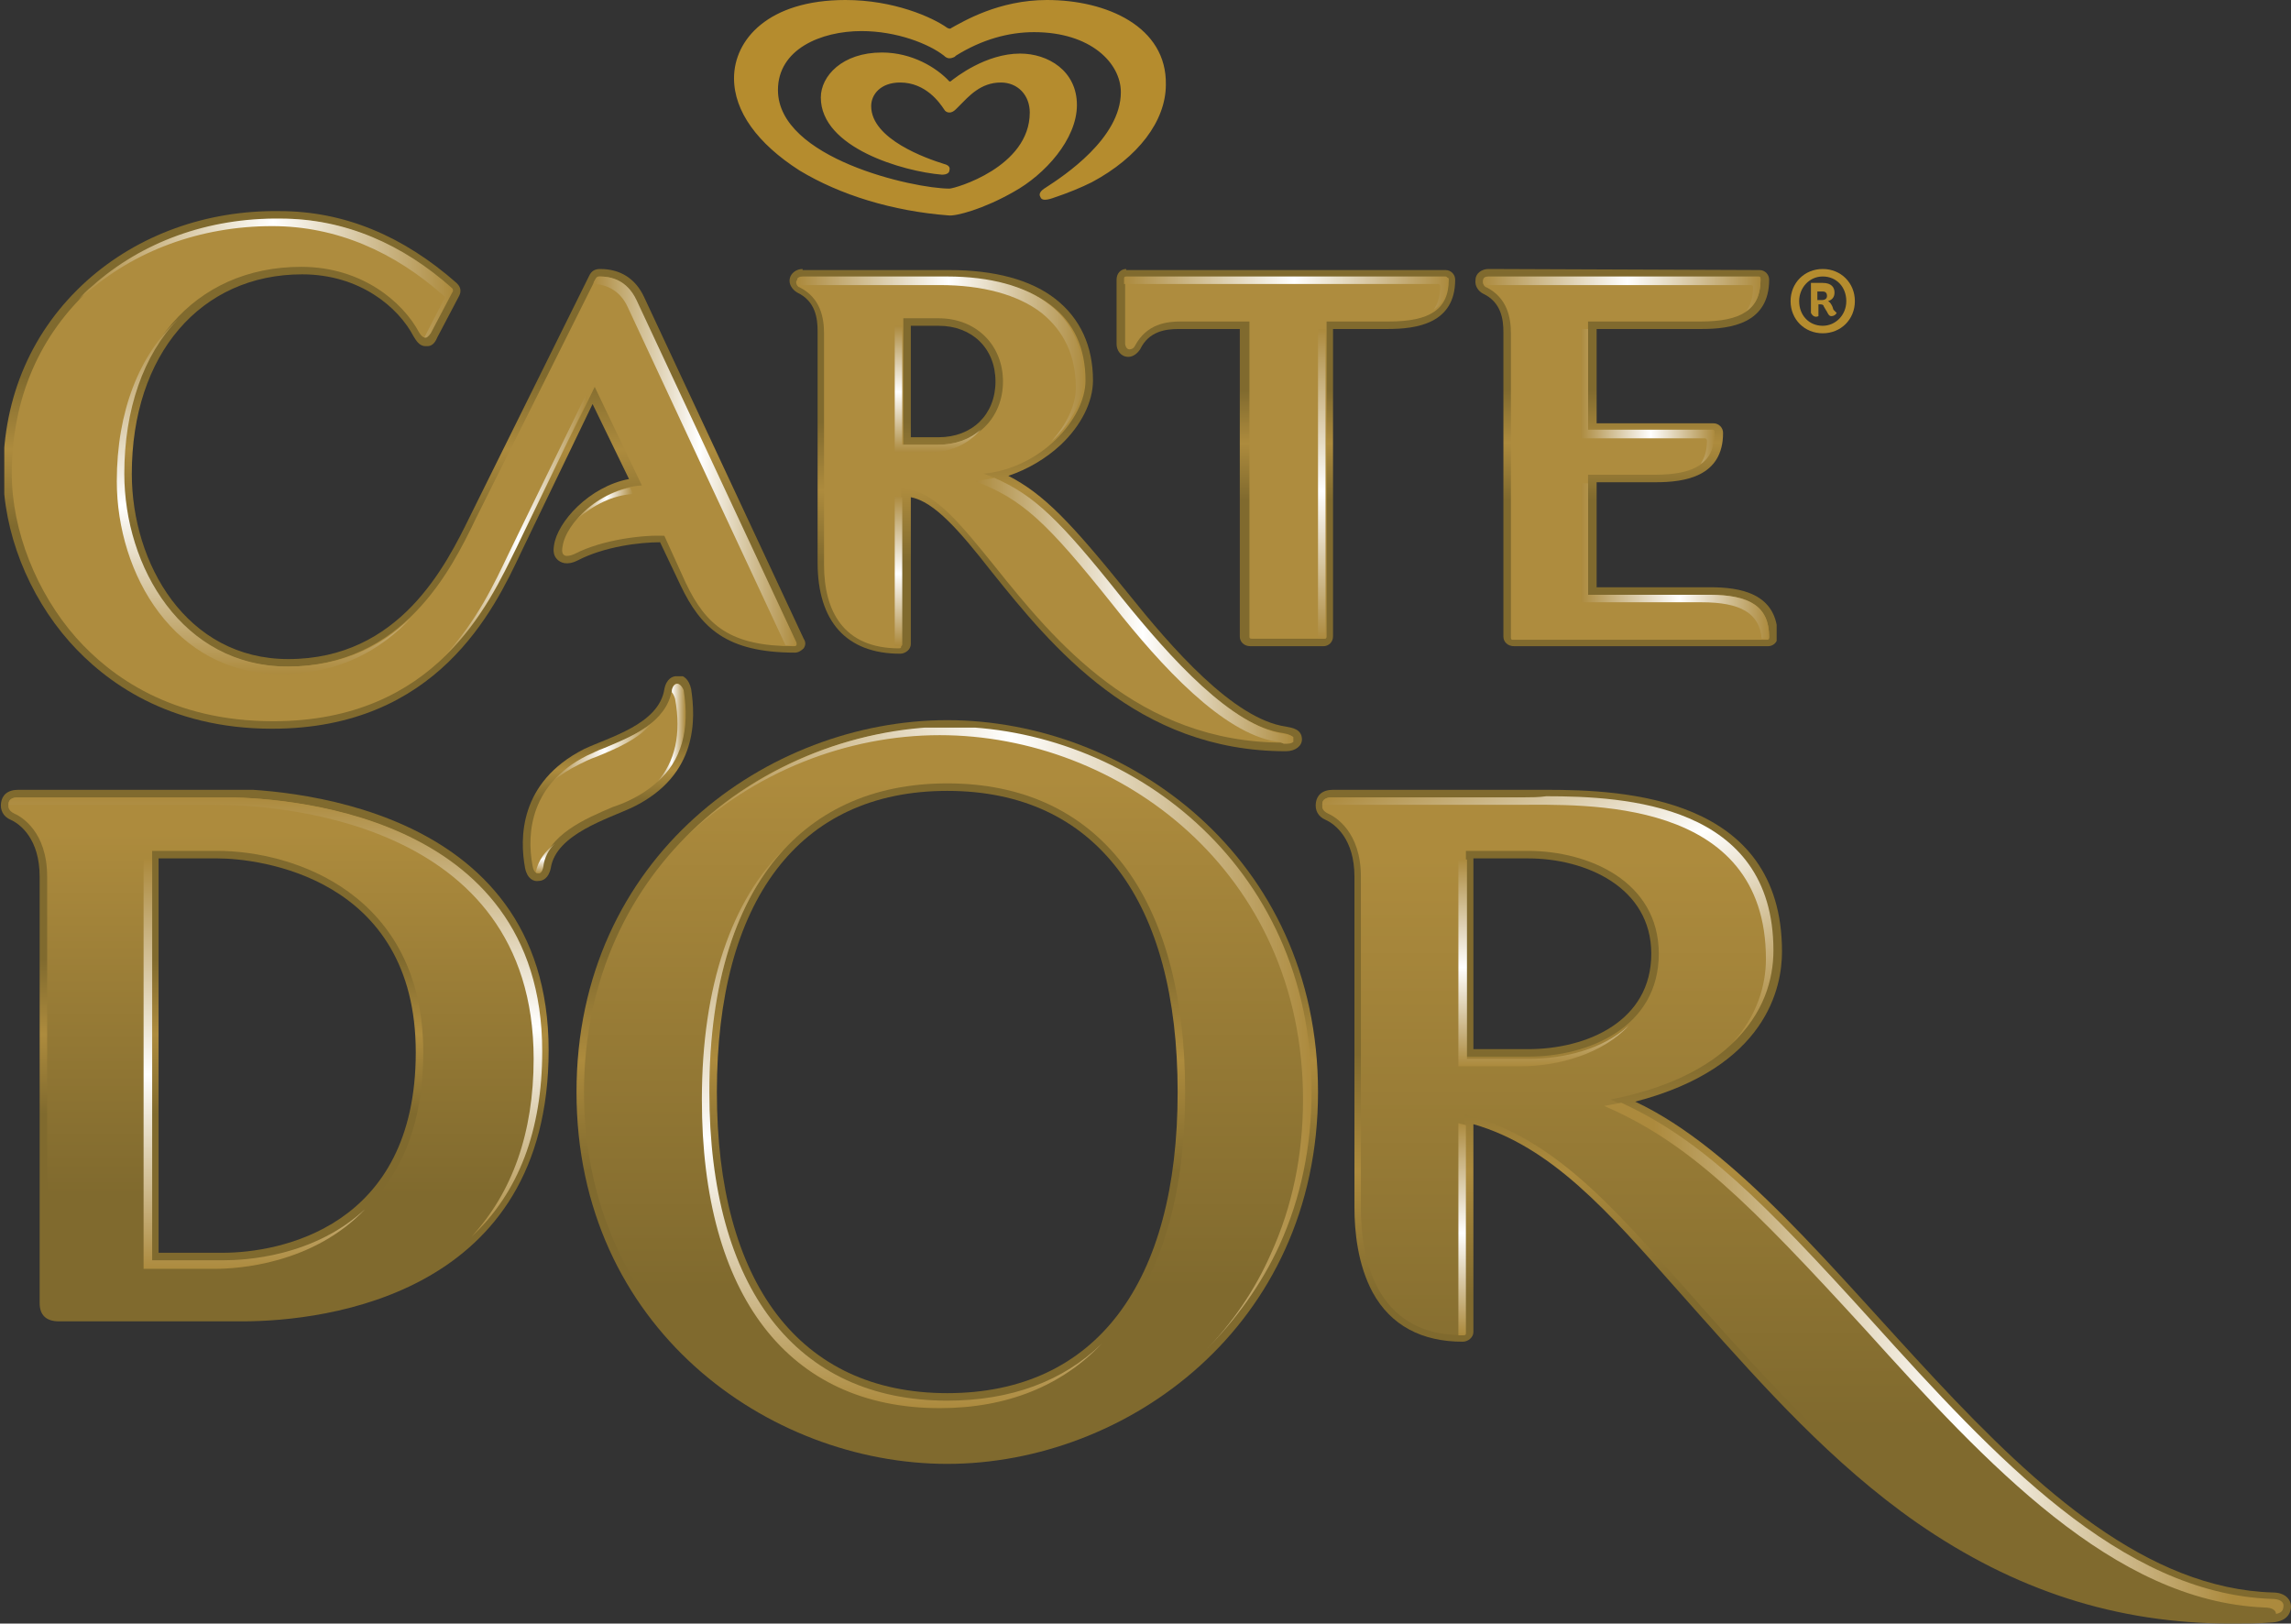 <?xml version="1.0" encoding="utf-8"?>
<!-- Generator: Adobe Illustrator 18.0.0, SVG Export Plug-In . SVG Version: 6.00 Build 0)  -->
<!DOCTYPE svg PUBLIC "-//W3C//DTD SVG 1.1//EN" "http://www.w3.org/Graphics/SVG/1.1/DTD/svg11.dtd">
<svg version="1.1" id="Layer_1" xmlns="http://www.w3.org/2000/svg" xmlns:xlink="http://www.w3.org/1999/xlink" x="0px" y="0px"
	 viewBox="0 0 213.8 151.5" enable-background="new 0 0 213.8 151.5" xml:space="preserve">
<rect x="0" y="0" width="213.8" height="151.5" fill="#333333" stroke="none"/>
<g>
	<g>
		<defs>
			<path id="SVGID_1_" d="M14.9,80.1h5.4c3.8,0,18.5,1.7,18.5,18.1S26,116.9,20.8,116.9h-6V80.1z M1.7,73.7c-1,0-1.5,0.5-1.6,1.2
				C0,75.6,0.3,76.2,1,76.5c0.9,0.4,2.7,1.8,2.7,5.3v0v39.8c0,1.1,0.6,1.7,1.8,1.7h17.1c8,0,28.6-2.6,28.6-25.3
				c0-23.3-25.5-24.4-30.4-24.4H1.7z"/>
		</defs>
		<clipPath id="SVGID_2_">
			<use xlink:href="#SVGID_1_"  overflow="visible"/>
		</clipPath>
		
			<linearGradient id="SVGID_3_" gradientUnits="userSpaceOnUse" x1="-209.904" y1="619.028" x2="-207.082" y2="619.028" gradientTransform="matrix(0 17.616 -17.616 0 10930.424 3771.337)">
			<stop  offset="0" style="stop-color:#806A2E"/>
			<stop  offset="0.318" style="stop-color:#806A2E"/>
			<stop  offset="0.459" style="stop-color:#AD8B3D"/>
			<stop  offset="0.608" style="stop-color:#806A2E"/>
			<stop  offset="1" style="stop-color:#806A2E"/>
		</linearGradient>
		<rect x="0" y="73.7" clip-path="url(#SVGID_2_)" fill="url(#SVGID_3_)" width="51.2" height="49.7"/>
	</g>
	<g>
		<defs>
			<path id="SVGID_4_" d="M137.5,80.1h5.1c5.4,0,11.5,2.7,11.5,8.9c0,6.3-6,8.9-11.5,8.9h-5.1V80.1z M142.7,73.7h-18.3
				c-1,0-1.5,0.5-1.6,1.2c-0.1,0.7,0.2,1.3,0.9,1.6c0.9,0.4,2.7,1.8,2.7,5.3l0,30.9c0,2.2,0.3,5.3,1.7,7.9c1.7,3.1,4.6,4.6,8.4,4.6
				c0.5,0,1-0.4,1-0.9v-19.4c7.3,2.1,12.6,8.2,18.8,15.2c0.8,0.9,1.6,1.8,2.4,2.7c5.8,6.5,12.3,13.8,20.2,19.3
				c9.1,6.3,18.6,9.4,29.3,9.4h0c1.3,0,2.5,0,3.8-0.1h0c1.7-0.1,1.8-1.2,1.8-1.5c0-0.6-0.5-1.3-1.7-1.3c-23.4-0.7-40.7-37-59.5-45.8
				c12.3-3.2,13.7-10.7,13.7-14c0-14.5-14.8-15.1-22-15.1C143.7,73.7,143.2,73.7,142.7,73.7"/>
		</defs>
		<clipPath id="SVGID_5_">
			<use xlink:href="#SVGID_4_"  overflow="visible"/>
		</clipPath>
		
			<linearGradient id="SVGID_6_" gradientUnits="userSpaceOnUse" x1="-205.836" y1="614.788" x2="-203.014" y2="614.788" gradientTransform="matrix(0 27.589 -27.589 0 17129.379 5752.387)">
			<stop  offset="0" style="stop-color:#806A2E"/>
			<stop  offset="0.318" style="stop-color:#806A2E"/>
			<stop  offset="0.459" style="stop-color:#AD8B3D"/>
			<stop  offset="0.608" style="stop-color:#806A2E"/>
			<stop  offset="1" style="stop-color:#806A2E"/>
		</linearGradient>
		<rect x="122.6" y="73.7" clip-path="url(#SVGID_5_)" fill="url(#SVGID_6_)" width="91.2" height="77.9"/>
	</g>
	<g>
		<defs>
			<path id="SVGID_7_" d="M66.9,101.9c0-17.8,7.6-28.1,21.5-28.1c13.9,0,21.5,10.3,21.5,28.1c0,17.8-7.6,28.1-21.5,28.1
				C74.6,130,66.9,119.7,66.9,101.9 M53.8,101.9c0,22,17.9,34.7,34.6,34.7c16.7,0,34.6-12.8,34.6-34.7c0-22-17.9-34.7-34.6-34.7
				S53.8,79.9,53.8,101.9"/>
		</defs>
		<clipPath id="SVGID_8_">
			<use xlink:href="#SVGID_7_"  overflow="visible"/>
		</clipPath>
		
			<linearGradient id="SVGID_9_" gradientUnits="userSpaceOnUse" x1="-206.873" y1="616.669" x2="-204.051" y2="616.669" gradientTransform="matrix(0 24.62 -24.62 0 15270.769 5160.339)">
			<stop  offset="0" style="stop-color:#806A2E"/>
			<stop  offset="0.318" style="stop-color:#806A2E"/>
			<stop  offset="0.459" style="stop-color:#AD8B3D"/>
			<stop  offset="0.608" style="stop-color:#806A2E"/>
			<stop  offset="1" style="stop-color:#806A2E"/>
		</linearGradient>
		<rect x="53.8" y="67.2" clip-path="url(#SVGID_8_)" fill="url(#SVGID_9_)" width="69.3" height="69.5"/>
	</g>
	<g>
		<defs>
			<path id="SVGID_10_" d="M8.1,26.2c-5.1,4.6-7.8,10.8-7.8,17.9c0,5.5,2.3,11.4,6.2,15.8c3.3,3.7,9.2,8.1,18.9,8.1
				c15.4,0,20.7-11.1,23.2-16.4l6.7-13.9l3.4,7c-3.7,0.7-6.7,4-7,6.2c-0.1,0.6,0,1,0.3,1.3c0.3,0.3,0.9,0.6,1.9,0.1
				c2.5-1.3,5.8-1.7,7.7-1.7l1.9,4c1.9,4,4.3,6.3,10.7,6.3c0.3,0,0.6-0.2,0.8-0.4c0.2-0.3,0.2-0.6,0-0.9L60.1,27.7
				c-0.8-1.7-2.2-2.6-4.1-2.6c-0.5,0-0.8,0.2-1,0.6L43.9,48.1c-2.3,4.7-6.6,13.4-17,13.4c-9.5,0-14.6-8.9-14.6-17.3
				c0-11.1,6.4-18.6,15.9-18.6c5.4,0,9,3.1,10.4,5.8c0.2,0.3,0.5,0.9,1.1,0.9c0.1,0,0.1,0,0.2,0c0.4,0,0.7-0.3,0.9-0.8l2-3.8
				c0.4-0.7,0-1.1-0.2-1.3c-5-4.4-10.5-6.7-16.5-6.7C19.3,19.6,12.9,21.9,8.1,26.2"/>
		</defs>
		<clipPath id="SVGID_11_">
			<use xlink:href="#SVGID_10_"  overflow="visible"/>
		</clipPath>
		
			<linearGradient id="SVGID_12_" gradientUnits="userSpaceOnUse" x1="-212.247" y1="618.64" x2="-209.425" y2="618.64" gradientTransform="matrix(0 17.144 -17.144 0 10643.918 3658.503)">
			<stop  offset="0" style="stop-color:#806A2E"/>
			<stop  offset="0.318" style="stop-color:#806A2E"/>
			<stop  offset="0.459" style="stop-color:#AD8B3D"/>
			<stop  offset="0.608" style="stop-color:#806A2E"/>
			<stop  offset="1" style="stop-color:#806A2E"/>
		</linearGradient>
		<rect x="0.4" y="19.6" clip-path="url(#SVGID_11_)" fill="url(#SVGID_12_)" width="74.8" height="48.4"/>
	</g>
	<g>
		<defs>
			<path id="SVGID_13_" d="M85,30.4h2.6c3.1,0,5.3,2.1,5.3,5.2c0,3.1-2.2,5.2-5.3,5.2H85V30.4z M74.9,25.1c-0.6,0-1.1,0.4-1.2,0.9
				c-0.1,0.5,0.2,1,0.7,1.3c1.7,0.8,1.9,2.4,1.9,3.6v21.6C76.3,58,79,61,84,61c0.5,0,1-0.4,1-0.9V46.4c2.2,0.4,4.6,3.2,7.5,6.9
				c5.7,7.1,13.6,16.8,27.5,16.8c0.9,0,1.5-0.5,1.5-1.1c0-1-1-1.1-1.5-1.2c-4.9-0.7-10.7-7.4-14.7-12.4c-5.4-6.7-7.9-9.3-11.2-11
				c1.8-0.6,3.5-1.6,4.9-2.9c1.9-1.8,3-4,3-6c0-3.2-1.2-5.8-3.5-7.6c-2.3-1.8-5.7-2.7-9.9-2.7H74.9z"/>
		</defs>
		<clipPath id="SVGID_14_">
			<use xlink:href="#SVGID_13_"  overflow="visible"/>
		</clipPath>
		
			<linearGradient id="SVGID_15_" gradientUnits="userSpaceOnUse" x1="-213.059" y1="616.377" x2="-210.238" y2="616.377" gradientTransform="matrix(0 15.934 -15.934 0 9919.025 3420.042)">
			<stop  offset="0" style="stop-color:#806A2E"/>
			<stop  offset="0.318" style="stop-color:#806A2E"/>
			<stop  offset="0.459" style="stop-color:#AD8B3D"/>
			<stop  offset="0.608" style="stop-color:#806A2E"/>
			<stop  offset="1" style="stop-color:#806A2E"/>
		</linearGradient>
		<rect x="73.6" y="25.1" clip-path="url(#SVGID_14_)" fill="url(#SVGID_15_)" width="47.9" height="45"/>
	</g>
	<g>
		<defs>
			<path id="SVGID_16_" d="M138.9,25.1c-0.6,0-1.2,0.4-1.2,1c-0.1,0.6,0.3,1.1,0.7,1.3c1.7,0.8,1.9,2.4,1.9,3.6l0,28.4
				c0,0.5,0.4,0.9,1,0.9l23.7,0c0.5,0,0.9-0.4,0.9-0.9c0-4.1-3.6-4.6-6.3-4.6h-10.6V45h5.5c2.7,0,6.3-0.5,6.3-4.6
				c0-0.5-0.4-0.9-0.9-0.9h-10.9v-8.8l9.8,0c2.7,0,6.3-0.5,6.3-4.6c0-0.5-0.4-0.9-0.9-0.9L138.9,25.1z"/>
		</defs>
		<clipPath id="SVGID_17_">
			<use xlink:href="#SVGID_16_"  overflow="visible"/>
		</clipPath>
		
			<linearGradient id="SVGID_18_" gradientUnits="userSpaceOnUse" x1="-217.056" y1="613.533" x2="-214.235" y2="613.533" gradientTransform="matrix(0 12.474 -12.474 0 7804.954 2732.695)">
			<stop  offset="0" style="stop-color:#806A2E"/>
			<stop  offset="0.318" style="stop-color:#806A2E"/>
			<stop  offset="0.459" style="stop-color:#AD8B3D"/>
			<stop  offset="0.608" style="stop-color:#806A2E"/>
			<stop  offset="1" style="stop-color:#806A2E"/>
		</linearGradient>
		<rect x="137.6" y="25.1" clip-path="url(#SVGID_17_)" fill="url(#SVGID_18_)" width="28.2" height="35.2"/>
	</g>
	<g>
		<defs>
			<path id="SVGID_19_" d="M105.1,25.1c-0.5,0-0.9,0.4-0.9,1l0,6c0,0.6,0.4,1.2,1.1,1.2c0.5,0,0.9-0.4,1.1-0.7
				c0.8-1.7,2.4-1.9,3.6-1.9h5.7v28.7c0,0.5,0.4,0.9,1,0.9h6.8c0.5,0,0.9-0.4,0.9-0.9V30.7h5.1c2.7,0,6.3-0.5,6.3-4.6
				c0-0.5-0.4-0.9-0.9-0.9H105.1z"/>
		</defs>
		<clipPath id="SVGID_20_">
			<use xlink:href="#SVGID_19_"  overflow="visible"/>
		</clipPath>
		
			<linearGradient id="SVGID_21_" gradientUnits="userSpaceOnUse" x1="-217.058" y1="615.17" x2="-214.236" y2="615.17" gradientTransform="matrix(0 12.473 -12.473 0 7793.249 2732.535)">
			<stop  offset="0" style="stop-color:#806A2E"/>
			<stop  offset="0.318" style="stop-color:#806A2E"/>
			<stop  offset="0.459" style="stop-color:#AD8B3D"/>
			<stop  offset="0.608" style="stop-color:#806A2E"/>
			<stop  offset="1" style="stop-color:#806A2E"/>
		</linearGradient>
		<rect x="104.2" y="25.1" clip-path="url(#SVGID_20_)" fill="url(#SVGID_21_)" width="31.7" height="35.2"/>
	</g>
	<g>
		<defs>
			<path id="SVGID_22_" d="M63.1,63.1c-0.3,0-0.9,0.2-1.1,1.2c-0.5,3.3-5.2,4.5-7.5,5.6c-6.1,3.1-6,8.4-5.5,11.1
				c0.2,1,0.8,1.3,1.3,1.2c0.3,0,0.9-0.2,1.1-1.2c0.5-3.2,5.4-4.6,7.7-5.7c6.1-3,5.8-8.3,5.4-11c-0.2-0.9-0.7-1.3-1.2-1.3
				C63.2,63.1,63.1,63.1,63.1,63.1"/>
		</defs>
		<clipPath id="SVGID_23_">
			<use xlink:href="#SVGID_22_"  overflow="visible"/>
		</clipPath>
		
			<linearGradient id="SVGID_24_" gradientUnits="userSpaceOnUse" x1="-228.858" y1="620.049" x2="-226.036" y2="620.049" gradientTransform="matrix(0 6.79 -6.79 0 4266.836 1616.981)">
			<stop  offset="0" style="stop-color:#806A2E"/>
			<stop  offset="0.318" style="stop-color:#806A2E"/>
			<stop  offset="0.459" style="stop-color:#AD8B3D"/>
			<stop  offset="0.608" style="stop-color:#806A2E"/>
			<stop  offset="1" style="stop-color:#806A2E"/>
		</linearGradient>
		<rect x="48.4" y="63.1" clip-path="url(#SVGID_23_)" fill="url(#SVGID_24_)" width="16.8" height="19.2"/>
	</g>
	<g>
		<defs>
			<path id="SVGID_25_" d="M14.2,79.4h6.1c7.1,0,19.2,4,19.2,18.8c0,18.4-15.5,19.4-18.6,19.4h-6.7V79.4z M1.7,74.4
				c-0.5,0-0.9,0.2-0.9,0.6c-0.1,0.4,0.1,0.7,0.5,0.9c0.7,0.3,3.1,1.7,3.1,5.9v39.8c0,0.9,0.4,1,1.1,1h17.1c3.7,0,10.8-0.5,17-4
				c7.3-4.1,10.9-11,10.9-20.5c0-22.6-24.8-23.7-29.7-23.7H1.7z"/>
		</defs>
		<clipPath id="SVGID_26_">
			<use xlink:href="#SVGID_25_"  overflow="visible"/>
		</clipPath>
		
			<linearGradient id="SVGID_27_" gradientUnits="userSpaceOnUse" x1="-188.915" y1="613.961" x2="-186.093" y2="613.961" gradientTransform="matrix(0 -17.117 17.117 0 -10483.824 -3111.071)">
			<stop  offset="0" style="stop-color:#806A2E"/>
			<stop  offset="0.23" style="stop-color:#806A2E"/>
			<stop  offset="0.927" style="stop-color:#AD8B3D"/>
			<stop  offset="1" style="stop-color:#AD8B3D"/>
		</linearGradient>
		<rect x="0.7" y="74.4" clip-path="url(#SVGID_26_)" fill="url(#SVGID_27_)" width="49.8" height="48.3"/>
	</g>
	<g>
		<defs>
			<path id="SVGID_28_" d="M66.2,101.9c0-18.3,8.1-28.8,22.2-28.8c14.1,0,22.2,10.5,22.2,28.8c0,18.3-8.1,28.8-22.2,28.8
				C74.3,130.7,66.2,120.2,66.2,101.9 M54.5,101.9c0,21.3,17.3,34,33.9,34c8.4,0,16.8-3.3,23.1-8.9c3.3-3,6-6.6,7.8-10.7
				c2-4.4,3-9.2,3-14.4c0-21.3-17.3-34-33.9-34C71.8,67.9,54.5,80.6,54.5,101.9"/>
		</defs>
		<clipPath id="SVGID_29_">
			<use xlink:href="#SVGID_28_"  overflow="visible"/>
		</clipPath>
		
			<linearGradient id="SVGID_30_" gradientUnits="userSpaceOnUse" x1="-192.097" y1="616.389" x2="-189.275" y2="616.389" gradientTransform="matrix(0 -24.122 24.122 0 -14779.908 -4497.762)">
			<stop  offset="0" style="stop-color:#806A2E"/>
			<stop  offset="0.23" style="stop-color:#806A2E"/>
			<stop  offset="0.927" style="stop-color:#AD8B3D"/>
			<stop  offset="1" style="stop-color:#AD8B3D"/>
		</linearGradient>
		<rect x="54.5" y="67.9" clip-path="url(#SVGID_29_)" fill="url(#SVGID_30_)" width="67.9" height="68.1"/>
	</g>
	<g>
		<defs>
			<path id="SVGID_31_" d="M136.8,79.4h5.8c5.6,0,12.2,2.8,12.2,9.6c0,6.9-6.6,9.6-12.2,9.6h-5.8V79.4z M142.3,74.4l-18,0
				c-0.5,0-0.9,0.2-0.9,0.6c-0.1,0.4,0.1,0.7,0.5,0.9c0.7,0.3,3.1,1.7,3.1,5.9v30.9c0,4.4,1.2,11.9,9.5,11.9c0.2,0,0.2-0.1,0.2-0.2
				V104c8.9,2.2,15,10,22.4,18.3c5.7,6.4,12.3,13.7,20.1,19.2c8.9,6.2,18.4,9.3,28.8,9.3h0c1.2,0,2.5,0,3.8-0.1
				c0.7-0.1,1.2-0.3,1.2-0.8c0-0.3-0.3-0.6-1.1-0.6c-14.1-0.5-25.9-13.3-37.2-25.8c-10.8-11.9-16.5-17.5-24.4-20.9
				c12.2-2.4,15.1-9.1,15.1-13.7c0-13.7-13.9-14.4-21.2-14.4C143.6,74.4,142.9,74.4,142.3,74.4"/>
		</defs>
		<clipPath id="SVGID_32_">
			<use xlink:href="#SVGID_31_"  overflow="visible"/>
		</clipPath>
		
			<linearGradient id="SVGID_33_" gradientUnits="userSpaceOnUse" x1="-193.169" y1="618.306" x2="-190.348" y2="618.306" gradientTransform="matrix(0 -27.093 27.093 0 -16583.322 -5082.669)">
			<stop  offset="0" style="stop-color:#806A2E"/>
			<stop  offset="0.23" style="stop-color:#806A2E"/>
			<stop  offset="0.927" style="stop-color:#AD8B3D"/>
			<stop  offset="1" style="stop-color:#AD8B3D"/>
		</linearGradient>
		<rect x="123.4" y="74.4" clip-path="url(#SVGID_32_)" fill="url(#SVGID_33_)" width="89.7" height="76.5"/>
	</g>
	<g>
		<path fill="#AE8C3E" d="M74.3,60c0.1,0.2,0,0.3-0.2,0.3c-5.9,0-8.2-1.9-10.1-5.9L62,50c-1.8-0.1-5.7,0.3-8.4,1.7
			c-0.7,0.3-1.3,0.3-1.1-0.7c0.3-2.2,3.6-5.5,7.4-5.7l-4.4-9.2l-7.3,15c-2.5,5.2-7.5,16.2-22.7,16.2c-9.5,0-15.2-4.2-18.4-7.8
			c-3.7-4.2-6-10-6-15.3c0-7,2.6-13,7.5-17.4c4.6-4.1,10.8-6.4,17.5-6.4c6,0,11.4,2.4,16,6.5c0.2,0.1,0.1,0.3,0,0.4l-2,3.8
			c-0.2,0.4-0.4,0.4-0.4,0.4c-0.1,0-0.3,0-0.6-0.5c-1.5-2.8-5.3-6.1-11-6.1c-10,0-16.6,7.7-16.6,19.3c0,8.7,5.4,18,15.3,18
			c10.8,0,15.3-9,17.6-13.8L55.6,26c0.1-0.2,0.2-0.2,0.3-0.2c1,0,2.6,0.3,3.4,2.2L74.3,60"/>
		<path fill="#AE8C3E" d="M91.8,44.2c5.3-0.5,9.5-5.1,9.5-8.7c0-3-1.1-5.4-3.2-7c-2.2-1.7-5.5-2.6-9.5-2.6H74.9
			c-0.3,0-0.5,0.1-0.6,0.4c0,0.3,0.2,0.5,0.3,0.5c2,1,2.3,2.9,2.3,4.3v21.6c0,4.3,1.8,7.8,7,7.8c0.2,0,0.2-0.1,0.2-0.2V45.6l0.8,0.1
			c2.5,0.4,4.9,3.4,7.9,7.1c5.6,7,13.4,16.5,27,16.5c0.3,0,0.8-0.1,0.8-0.4c0-0.3-0.4-0.4-0.9-0.5c-4.9-0.7-10.6-7-15.2-12.7
			C98.3,47.8,96.1,45.8,91.8,44.2 M87.6,41.5h-3.3V29.7h3.3c3.5,0,6,2.5,6,5.9C93.6,39,91.1,41.5,87.6,41.5"/>
		<path fill="#AE8C3E" d="M159.5,55.5h-11.3V44.3h6.2c3.8,0,5.6-1.1,5.6-3.9c0-0.2-0.1-0.2-0.2-0.2h-11.6V30l10.5,0
			c3.8,0,5.6-1.1,5.6-3.9c0-0.2-0.1-0.2-0.2-0.2l-25.2,0c-0.3,0-0.5,0.1-0.5,0.4c0,0.3,0.2,0.5,0.3,0.5c2,1,2.3,2.9,2.3,4.3v28.4
			c0,0.2,0.1,0.2,0.2,0.2h23.7c0.2,0,0.2-0.1,0.2-0.2C165.1,56.6,163.3,55.5,159.5,55.5"/>
		<path fill="#AE8C3E" d="M123.8,59.4c0,0.2-0.1,0.2-0.2,0.2h-6.8c-0.2,0-0.2-0.1-0.2-0.2l0-29.4h-6.4c-1.3,0-3.2,0.2-4.3,2.3
			c-0.1,0.2-0.3,0.3-0.5,0.3c-0.3,0-0.4-0.4-0.4-0.5v-6c0-0.2,0.1-0.2,0.2-0.2l29.8,0c0.2,0,0.2,0.1,0.2,0.2c0,2.8-1.8,3.9-5.6,3.9
			l-5.8,0V59.4z"/>
		<path fill="#AE8C3E" d="M50.2,81.5c-0.1,0-0.4-0.1-0.5-0.7c-0.6-3.2-0.1-7.7,5.1-10.3c0.4-0.2,1-0.5,1.6-0.7
			c2.5-1,5.8-2.4,6.3-5.4c0.1-0.6,0.4-0.6,0.5-0.6c0.1,0,0.4,0.1,0.5,0.7c0.8,4.8-0.8,8.2-5,10.2c-0.4,0.2-0.9,0.4-1.5,0.6
			c-2.6,1.1-6.1,2.6-6.6,5.6C50.6,81.4,50.3,81.5,50.2,81.5"/>
	</g>
	<g>
		<defs>
			<path id="SVGID_34_" d="M13.4,80.2v38.2h6.7c2,0,9.1-0.4,14-5.6c-4.8,4.5-11.3,4.8-13.2,4.8h-6.7V80.2H13.4z"/>
		</defs>
		<clipPath id="SVGID_35_">
			<use xlink:href="#SVGID_34_"  overflow="visible"/>
		</clipPath>
		
			<linearGradient id="SVGID_36_" gradientUnits="userSpaceOnUse" x1="-212.993" y1="619.872" x2="-210.171" y2="619.872" gradientTransform="matrix(0 13.53 -13.53 0 8410.915 2962.056)">
			<stop  offset="0" style="stop-color:#AC8A3D"/>
			<stop  offset="0.523" style="stop-color:#FFFFFF"/>
			<stop  offset="1" style="stop-color:#AC8A3D"/>
		</linearGradient>
		<rect x="13.4" y="80.2" clip-path="url(#SVGID_35_)" fill="url(#SVGID_36_)" width="20.6" height="38.2"/>
	</g>
	<g>
		<defs>
			<path id="SVGID_37_" d="M1.7,74.4c-0.5,0-0.9,0.2-0.9,0.6c0,0,0,0.1,0,0.1c0.1,0,0.1,0,0.2,0h19.1c5,0,29.7,1.1,29.7,23.7
				c0,6.9-2,12.5-5.8,16.6c4.4-4.1,6.6-9.9,6.6-17.3c0-22.6-24.8-23.7-29.7-23.7H1.7z"/>
		</defs>
		<clipPath id="SVGID_38_">
			<use xlink:href="#SVGID_37_"  overflow="visible"/>
		</clipPath>
		
			<linearGradient id="SVGID_39_" gradientUnits="userSpaceOnUse" x1="-212.245" y1="619.553" x2="-209.424" y2="619.553" gradientTransform="matrix(0 14.549 -14.549 0 9039.456 3162.303)">
			<stop  offset="0" style="stop-color:#AC8A3D"/>
			<stop  offset="0.523" style="stop-color:#FFFFFF"/>
			<stop  offset="1" style="stop-color:#AC8A3D"/>
		</linearGradient>
		<rect x="0.8" y="74.4" clip-path="url(#SVGID_38_)" fill="url(#SVGID_39_)" width="49.8" height="41.1"/>
	</g>
	<g>
		<defs>
			<path id="SVGID_40_" d="M63.8,78.3c6.5-6.3,15.3-9.7,23.9-9.7c16.7,0,33.9,12.7,33.9,34c0,5.2-1,10-3,14.4
				c-1.5,3.4-3.6,6.5-6.2,9.1c2.9-2.9,5.3-6.2,7-9.9c2-4.4,3-9.2,3-14.4c0-21.3-17.3-34-33.9-34C79.5,67.9,70.4,71.6,63.8,78.3"/>
		</defs>
		<clipPath id="SVGID_41_">
			<use xlink:href="#SVGID_40_"  overflow="visible"/>
		</clipPath>
		
			<linearGradient id="SVGID_42_" gradientUnits="userSpaceOnUse" x1="-199.58" y1="607.707" x2="-196.758" y2="607.707" gradientTransform="matrix(20.759 0 0 20.759 4206.838 -12518.119)">
			<stop  offset="0" style="stop-color:#AC8A3D"/>
			<stop  offset="0.523" style="stop-color:#FFFFFF"/>
			<stop  offset="1" style="stop-color:#AC8A3D"/>
		</linearGradient>
		<rect x="63.8" y="67.9" clip-path="url(#SVGID_41_)" fill="url(#SVGID_42_)" width="58.6" height="58.3"/>
	</g>
	<g>
		<defs>
			<path id="SVGID_43_" d="M65.5,102.6c0,18.3,8.1,28.8,22.2,28.8c6.3,0,11.4-2.1,15.1-6c-3.6,3.5-8.5,5.3-14.4,5.3
				c-14.1,0-22.2-10.5-22.2-28.8c0-10.2,2.5-17.9,7.1-22.8C68.3,83.9,65.5,92,65.5,102.6"/>
		</defs>
		<clipPath id="SVGID_44_">
			<use xlink:href="#SVGID_43_"  overflow="visible"/>
		</clipPath>
		
			<linearGradient id="SVGID_45_" gradientUnits="userSpaceOnUse" x1="-209.144" y1="616.864" x2="-206.322" y2="616.864" gradientTransform="matrix(0 18.558 -18.558 0 11531.843 3960.359)">
			<stop  offset="0" style="stop-color:#AC8A3D"/>
			<stop  offset="0.523" style="stop-color:#FFFFFF"/>
			<stop  offset="1" style="stop-color:#AC8A3D"/>
		</linearGradient>
		<rect x="65.5" y="79.1" clip-path="url(#SVGID_44_)" fill="url(#SVGID_45_)" width="37.4" height="52.4"/>
	</g>
	<g>
		<defs>
			<path id="SVGID_46_" d="M142.3,74.4l-18,0c-0.5,0-0.9,0.2-0.9,0.6c0,0,0,0.1,0,0.1c0.1,0,0.1,0,0.2,0l18,0
				c6.2,0,23.2-0.8,23.2,14.4c0,2.4-0.8,5.3-3.2,7.9c3-2.8,3.9-6,3.9-8.7c0-13.7-13.9-14.4-21.2-14.4
				C143.6,74.4,142.9,74.4,142.3,74.4"/>
		</defs>
		<clipPath id="SVGID_47_">
			<use xlink:href="#SVGID_46_"  overflow="visible"/>
		</clipPath>
		
			<linearGradient id="SVGID_48_" gradientUnits="userSpaceOnUse" x1="-210.397" y1="607.545" x2="-207.575" y2="607.545" gradientTransform="matrix(6.875 11.908 -11.908 6.875 8815.515 -1603.115)">
			<stop  offset="0" style="stop-color:#AC8A3D"/>
			<stop  offset="0.523" style="stop-color:#FFFFFF"/>
			<stop  offset="1" style="stop-color:#AC8A3D"/>
		</linearGradient>
		<polygon clip-path="url(#SVGID_47_)" fill="url(#SVGID_48_)" points="113.4,80.1 134,115.7 175.6,91.7 155,56 		"/>
	</g>
	<g>
		<defs>
			<path id="SVGID_49_" d="M149.7,103.2c7.9,3.4,13.5,9,24.4,20.9c11.3,12.5,23.1,25.3,37.2,25.9c0.8,0,1.1,0.3,1.1,0.6c0,0,0,0,0,0
				c0.5-0.1,0.7-0.3,0.7-0.8c0-0.3-0.3-0.6-1.1-0.6c-14.1-0.5-25.9-13.3-37.2-25.8c-10.4-11.5-16.1-17.1-23.5-20.5
				C150.8,103,150.2,103.1,149.7,103.2"/>
		</defs>
		<clipPath id="SVGID_50_">
			<use xlink:href="#SVGID_49_"  overflow="visible"/>
		</clipPath>
		
			<linearGradient id="SVGID_51_" gradientUnits="userSpaceOnUse" x1="-197.042" y1="609.231" x2="-194.22" y2="609.231" gradientTransform="matrix(22.467 0 0 22.467 4576.606 -13560.766)">
			<stop  offset="0" style="stop-color:#AC8A3D"/>
			<stop  offset="7.362090e-002" style="stop-color:#AC8A3D"/>
			<stop  offset="0.523" style="stop-color:#FFFFFF"/>
			<stop  offset="0.925" style="stop-color:#AC8A3D"/>
			<stop  offset="1" style="stop-color:#AC8A3D"/>
		</linearGradient>
		<rect x="149.7" y="102.9" clip-path="url(#SVGID_50_)" fill="url(#SVGID_51_)" width="63.4" height="47.7"/>
	</g>
	<g>
		<defs>
			<path id="SVGID_52_" d="M136.1,80.2v19.3h5.8c3.6,0,7.7-1.2,10.1-3.8c-2.4,2.2-6,3.1-9.3,3.1h-5.8V80.2H136.1z"/>
		</defs>
		<clipPath id="SVGID_53_">
			<use xlink:href="#SVGID_52_"  overflow="visible"/>
		</clipPath>
		
			<linearGradient id="SVGID_54_" gradientUnits="userSpaceOnUse" x1="-227.043" y1="611.785" x2="-224.221" y2="611.785" gradientTransform="matrix(0 6.835 -6.835 0 4325.593 1632.013)">
			<stop  offset="0" style="stop-color:#AC8A3D"/>
			<stop  offset="0.523" style="stop-color:#FFFFFF"/>
			<stop  offset="1" style="stop-color:#AC8A3D"/>
		</linearGradient>
		<rect x="136.1" y="80.2" clip-path="url(#SVGID_53_)" fill="url(#SVGID_54_)" width="15.9" height="19.3"/>
	</g>
	<g>
		<defs>
			<path id="SVGID_55_" d="M136.1,124.6c0.2,0,0.3,0,0.5,0c0.2,0,0.2-0.1,0.2-0.2V105c-0.2-0.1-0.5-0.1-0.7-0.2V124.6z"/>
		</defs>
		<clipPath id="SVGID_56_">
			<use xlink:href="#SVGID_55_"  overflow="visible"/>
		</clipPath>
		
			<linearGradient id="SVGID_57_" gradientUnits="userSpaceOnUse" x1="-224.015" y1="612.609" x2="-221.193" y2="612.609" gradientTransform="matrix(0 7.025 -7.025 0 4439.9 1678.425)">
			<stop  offset="0" style="stop-color:#AC8A3D"/>
			<stop  offset="0.523" style="stop-color:#FFFFFF"/>
			<stop  offset="1" style="stop-color:#AC8A3D"/>
		</linearGradient>
		<rect x="136.1" y="104.8" clip-path="url(#SVGID_56_)" fill="url(#SVGID_57_)" width="0.7" height="19.8"/>
	</g>
	<g>
		<defs>
			<path id="SVGID_58_" d="M10.9,44.9c0,8.7,5.4,18,15.3,18c5.5,0,9.4-2.3,12.1-5.2c-2.7,2.6-6.4,4.5-11.4,4.5
				c-9.9,0-15.3-9.3-15.3-18c0-6,1.8-11.1,5-14.4C13,33.1,10.9,38.4,10.9,44.9"/>
		</defs>
		<clipPath id="SVGID_59_">
			<use xlink:href="#SVGID_58_"  overflow="visible"/>
		</clipPath>
		
			<linearGradient id="SVGID_60_" gradientUnits="userSpaceOnUse" x1="-217.909" y1="620.325" x2="-215.087" y2="620.325" gradientTransform="matrix(0 11.769 -11.769 0 7325.373 2594.301)">
			<stop  offset="0" style="stop-color:#AC8A3D"/>
			<stop  offset="0.523" style="stop-color:#FFFFFF"/>
			<stop  offset="1" style="stop-color:#AC8A3D"/>
		</linearGradient>
		<rect x="10.9" y="29.7" clip-path="url(#SVGID_59_)" fill="url(#SVGID_60_)" width="27.4" height="33.2"/>
	</g>
	<g>
		<defs>
			<path id="SVGID_61_" d="M47.4,51.8c-1.2,2.5-2.9,6.2-6,9.5c3.6-3.4,5.5-7.6,6.8-10.2l6.7-13.9l-0.2-0.4L47.4,51.8z"/>
		</defs>
		<clipPath id="SVGID_62_">
			<use xlink:href="#SVGID_61_"  overflow="visible"/>
		</clipPath>
		
			<linearGradient id="SVGID_63_" gradientUnits="userSpaceOnUse" x1="-205.727" y1="571.745" x2="-202.905" y2="571.745" gradientTransform="matrix(4.782 0 0 4.782 1025.074 -2684.875)">
			<stop  offset="0" style="stop-color:#AC8A3D"/>
			<stop  offset="0.523" style="stop-color:#FFFFFF"/>
			<stop  offset="1" style="stop-color:#AC8A3D"/>
		</linearGradient>
		<rect x="41.3" y="36.8" clip-path="url(#SVGID_62_)" fill="url(#SVGID_63_)" width="13.5" height="24.5"/>
	</g>
	<g>
		<defs>
			<path id="SVGID_64_" d="M8.6,26.7c-0.5,0.4-0.9,0.8-1.3,1.3c0.2-0.2,0.4-0.4,0.6-0.5c4.6-4.1,10.8-6.4,17.5-6.4
				c6,0,11.4,2.4,16,6.5c0.2,0.1,0.1,0.3,0,0.4l-1.8,3.5c0.1,0,0.1,0,0.2,0c0,0,0.2-0.1,0.4-0.4l2-3.8c0.1-0.1,0.1-0.3,0-0.4
				c-4.6-4.1-10-6.5-16-6.5C19.4,20.3,13.2,22.6,8.6,26.7"/>
		</defs>
		<clipPath id="SVGID_65_">
			<use xlink:href="#SVGID_64_"  overflow="visible"/>
		</clipPath>
		
			<linearGradient id="SVGID_66_" gradientUnits="userSpaceOnUse" x1="-203.157" y1="598.028" x2="-200.335" y2="598.028" gradientTransform="matrix(12.382 0 0 12.382 2522.725 -7378.636)">
			<stop  offset="0" style="stop-color:#AC8A3D"/>
			<stop  offset="0.523" style="stop-color:#FFFFFF"/>
			<stop  offset="1" style="stop-color:#AC8A3D"/>
		</linearGradient>
		<rect x="7.3" y="20.3" clip-path="url(#SVGID_65_)" fill="url(#SVGID_66_)" width="35" height="11.2"/>
	</g>
	<g>
		<defs>
			<path id="SVGID_67_" d="M53.9,48.4c1.4-1.2,3.2-2.2,5.2-2.3l-0.3-0.6C56.8,45.9,55,47.1,53.9,48.4"/>
		</defs>
		<clipPath id="SVGID_68_">
			<use xlink:href="#SVGID_67_"  overflow="visible"/>
		</clipPath>
		
			<linearGradient id="SVGID_69_" gradientUnits="userSpaceOnUse" x1="-212.593" y1="499.838" x2="-209.773" y2="499.838" gradientTransform="matrix(1.847 0 0 1.847 446.538 -876.31)">
			<stop  offset="0" style="stop-color:#AC8A3D"/>
			<stop  offset="0.523" style="stop-color:#FFFFFF"/>
			<stop  offset="1" style="stop-color:#AC8A3D"/>
		</linearGradient>
		<rect x="53.9" y="45.5" clip-path="url(#SVGID_68_)" fill="url(#SVGID_69_)" width="5.2" height="2.9"/>
	</g>
	<g>
		<defs>
			<path id="SVGID_70_" d="M55.6,26l-0.3,0.5c1,0,2.5,0.4,3.3,2.2l14.7,31.5c0.2,0,0.5,0,0.8,0c0.2,0,0.3-0.1,0.2-0.3L59.4,28
				c-0.9-1.9-2.4-2.2-3.4-2.2C55.8,25.8,55.7,25.9,55.6,26"/>
		</defs>
		<clipPath id="SVGID_71_">
			<use xlink:href="#SVGID_70_"  overflow="visible"/>
		</clipPath>
		
			<linearGradient id="SVGID_72_" gradientUnits="userSpaceOnUse" x1="-202.332" y1="584.124" x2="-199.51" y2="584.124" gradientTransform="matrix(6.728 0 0 6.728 1416.634 -3886.815)">
			<stop  offset="0" style="stop-color:#AC8A3D"/>
			<stop  offset="0.523" style="stop-color:#FFFFFF"/>
			<stop  offset="1" style="stop-color:#AC8A3D"/>
		</linearGradient>
		<rect x="55.4" y="25.8" clip-path="url(#SVGID_71_)" fill="url(#SVGID_72_)" width="19" height="34.5"/>
	</g>
	<g>
		<defs>
			<path id="SVGID_73_" d="M83.5,30.4v11.8h3.3c2,0,3.6-0.8,4.7-2.1c-1,0.9-2.4,1.4-4,1.4h-3.3V30.4H83.5z"/>
		</defs>
		<clipPath id="SVGID_74_">
			<use xlink:href="#SVGID_73_"  overflow="visible"/>
		</clipPath>
		
			<linearGradient id="SVGID_75_" gradientUnits="userSpaceOnUse" x1="-252.559" y1="617.488" x2="-249.737" y2="617.488" gradientTransform="matrix(0 4.196 -4.196 0 2678.553 1090.138)">
			<stop  offset="0" style="stop-color:#AC8A3D"/>
			<stop  offset="0.523" style="stop-color:#FFFFFF"/>
			<stop  offset="1" style="stop-color:#AC8A3D"/>
		</linearGradient>
		<rect x="83.5" y="30.4" clip-path="url(#SVGID_74_)" fill="url(#SVGID_75_)" width="8" height="11.8"/>
	</g>
	<g>
		<defs>
			<path id="SVGID_76_" d="M74.9,25.8c-0.3,0-0.5,0.1-0.6,0.4c0,0.1,0,0.3,0.1,0.4h13.3c4,0,7.3,0.9,9.5,2.6c2.1,1.7,3.2,4,3.2,7
				c0,1.6-0.9,3.5-2.3,5h0c1.9-1.7,3-3.9,3-5.8c0-3-1.1-5.4-3.2-7c-2.2-1.7-5.5-2.6-9.5-2.6H74.9z"/>
		</defs>
		<clipPath id="SVGID_77_">
			<use xlink:href="#SVGID_76_"  overflow="visible"/>
		</clipPath>
		
			<linearGradient id="SVGID_78_" gradientUnits="userSpaceOnUse" x1="-199.962" y1="593.024" x2="-197.14" y2="593.024" gradientTransform="matrix(9.537 0 0 9.537 1981.477 -5622.37)">
			<stop  offset="0" style="stop-color:#AC8A3D"/>
			<stop  offset="0.523" style="stop-color:#FFFFFF"/>
			<stop  offset="1" style="stop-color:#AC8A3D"/>
		</linearGradient>
		<rect x="74.4" y="25.8" clip-path="url(#SVGID_77_)" fill="url(#SVGID_78_)" width="26.9" height="15.4"/>
	</g>
	<g>
		<defs>
			<path id="SVGID_79_" d="M83.5,60.3c0.2,0,0.3,0,0.5,0c0.2,0,0.2-0.1,0.2-0.2V46.4l-0.7-0.1V60.3z"/>
		</defs>
		<clipPath id="SVGID_80_">
			<use xlink:href="#SVGID_79_"  overflow="visible"/>
		</clipPath>
		
			<linearGradient id="SVGID_81_" gradientUnits="userSpaceOnUse" x1="-242.178" y1="617.813" x2="-239.356" y2="617.813" gradientTransform="matrix(0 4.961 -4.961 0 3148.689 1247.672)">
			<stop  offset="0" style="stop-color:#AC8A3D"/>
			<stop  offset="0.523" style="stop-color:#FFFFFF"/>
			<stop  offset="1" style="stop-color:#AC8A3D"/>
		</linearGradient>
		<rect x="83.5" y="46.3" clip-path="url(#SVGID_80_)" fill="url(#SVGID_81_)" width="0.7" height="14"/>
	</g>
	<g>
		<defs>
			<path id="SVGID_82_" d="M91,44.9c4.4,1.7,6.6,3.7,12.9,11.6c4.5,5.7,10.2,11.9,15.2,12.7c0.3,0,0.5,0.1,0.7,0.2c0,0,0.1,0,0.1,0
				h0.2c0.3,0,0.7-0.1,0.7-0.4c0-0.3-0.4-0.4-0.9-0.5c-4.9-0.7-10.6-7-15.2-12.7c-5.8-7.3-8.2-9.6-11.9-11.2
				C92.2,44.7,91.6,44.8,91,44.9"/>
		</defs>
		<clipPath id="SVGID_83_">
			<use xlink:href="#SVGID_82_"  overflow="visible"/>
		</clipPath>
		
			<linearGradient id="SVGID_84_" gradientUnits="userSpaceOnUse" x1="-198.816" y1="596.688" x2="-195.994" y2="596.688" gradientTransform="matrix(10.535 0 0 10.535 2185.615 -6229.283)">
			<stop  offset="0" style="stop-color:#AC8A3D"/>
			<stop  offset="0.523" style="stop-color:#FFFFFF"/>
			<stop  offset="1" style="stop-color:#AC8A3D"/>
		</linearGradient>
		<rect x="91" y="44.6" clip-path="url(#SVGID_83_)" fill="url(#SVGID_84_)" width="29.7" height="24.8"/>
	</g>
	<g>
		<defs>
			<path id="SVGID_85_" d="M147.5,30.7v10.2l11.6,0c0.1,0,0.2,0.1,0.2,0.2c0,0.9-0.2,1.6-0.6,2.2c0.9-0.6,1.3-1.6,1.3-3
				c0-0.2-0.1-0.2-0.2-0.2h-11.6v-9.5L147.5,30.7z"/>
		</defs>
		<clipPath id="SVGID_86_">
			<use xlink:href="#SVGID_85_"  overflow="visible"/>
		</clipPath>
		
			<linearGradient id="SVGID_87_" gradientUnits="userSpaceOnUse" x1="-190.863" y1="566.719" x2="-188.042" y2="566.719" gradientTransform="matrix(4.455 0 0 4.455 997.775 -2487.672)">
			<stop  offset="0" style="stop-color:#AC8A3D"/>
			<stop  offset="0.523" style="stop-color:#FFFFFF"/>
			<stop  offset="1" style="stop-color:#AC8A3D"/>
		</linearGradient>
		<rect x="147.5" y="30.7" clip-path="url(#SVGID_86_)" fill="url(#SVGID_87_)" width="12.6" height="12.7"/>
	</g>
	<g>
		<defs>
			<path id="SVGID_88_" d="M138.9,25.8c-0.3,0-0.5,0.1-0.5,0.4c0,0.1,0,0.3,0.1,0.4l24.9,0c0.2,0,0.2,0.1,0.2,0.2
				c0,0.9-0.2,1.6-0.6,2.2c0.9-0.6,1.3-1.6,1.3-3c0-0.2-0.1-0.2-0.2-0.2L138.9,25.8z"/>
		</defs>
		<clipPath id="SVGID_89_">
			<use xlink:href="#SVGID_88_"  overflow="visible"/>
		</clipPath>
		
			<linearGradient id="SVGID_90_" gradientUnits="userSpaceOnUse" x1="-195.531" y1="591.798" x2="-192.709" y2="591.798" gradientTransform="matrix(9.224 0 0 9.224 1941.859 -5431.244)">
			<stop  offset="0" style="stop-color:#AC8A3D"/>
			<stop  offset="0.523" style="stop-color:#FFFFFF"/>
			<stop  offset="1" style="stop-color:#AC8A3D"/>
		</linearGradient>
		<rect x="138.3" y="25.8" clip-path="url(#SVGID_89_)" fill="url(#SVGID_90_)" width="26" height="3.2"/>
	</g>
	<g>
		<defs>
			<path id="SVGID_91_" d="M147.5,45.1v11.1h11.3c3.6,0,5.4,1,5.6,3.4h0.5c0.2,0,0.2-0.1,0.2-0.2c0-2.8-1.8-3.9-5.6-3.9h-11.3V45.1
				H147.5z"/>
		</defs>
		<clipPath id="SVGID_92_">
			<use xlink:href="#SVGID_91_"  overflow="visible"/>
		</clipPath>
		
			<linearGradient id="SVGID_93_" gradientUnits="userSpaceOnUse" x1="-193.094" y1="582.568" x2="-190.272" y2="582.568" gradientTransform="matrix(6.243 0 0 6.243 1352.986 -3584.689)">
			<stop  offset="0" style="stop-color:#AC8A3D"/>
			<stop  offset="0.523" style="stop-color:#FFFFFF"/>
			<stop  offset="1" style="stop-color:#AC8A3D"/>
		</linearGradient>
		<rect x="147.5" y="45.1" clip-path="url(#SVGID_92_)" fill="url(#SVGID_93_)" width="17.6" height="14.5"/>
	</g>
	<g>
		<defs>
			<path id="SVGID_94_" d="M105.1,25.8c-0.2,0-0.2,0.1-0.2,0.2v0.5l29.3,0c0.1,0,0.2,0.1,0.2,0.2c0,0.9-0.2,1.6-0.6,2.2
				c0.9-0.6,1.3-1.5,1.3-2.8V26c0-0.1-0.1-0.2-0.2-0.2L105.1,25.8z"/>
		</defs>
		<clipPath id="SVGID_95_">
			<use xlink:href="#SVGID_94_"  overflow="visible"/>
		</clipPath>
		
			<linearGradient id="SVGID_96_" gradientUnits="userSpaceOnUse" x1="-197.979" y1="595.28" x2="-195.157" y2="595.28" gradientTransform="matrix(10.735 0 0 10.735 2230.237 -6363.002)">
			<stop  offset="0" style="stop-color:#AC8A3D"/>
			<stop  offset="0.523" style="stop-color:#FFFFFF"/>
			<stop  offset="1" style="stop-color:#AC8A3D"/>
		</linearGradient>
		<rect x="104.9" y="25.8" clip-path="url(#SVGID_95_)" fill="url(#SVGID_96_)" width="30.3" height="3.2"/>
	</g>
	<g>
		<defs>
			<path id="SVGID_97_" d="M123,30.7v28.9h0.5c0.2,0,0.2-0.1,0.2-0.2V30.7L123,30.7z"/>
		</defs>
		<clipPath id="SVGID_98_">
			<use xlink:href="#SVGID_97_"  overflow="visible"/>
		</clipPath>
		
			<linearGradient id="SVGID_99_" gradientUnits="userSpaceOnUse" x1="-220.709" y1="614.663" x2="-217.888" y2="614.663" gradientTransform="matrix(0 10.245 -10.245 0 6420.735 2291.902)">
			<stop  offset="0" style="stop-color:#AC8A3D"/>
			<stop  offset="0.523" style="stop-color:#FFFFFF"/>
			<stop  offset="1" style="stop-color:#AC8A3D"/>
		</linearGradient>
		<rect x="123" y="30.7" clip-path="url(#SVGID_98_)" fill="url(#SVGID_99_)" width="0.7" height="28.9"/>
	</g>
	<g>
		<defs>
			<path id="SVGID_100_" d="M56.4,69.8c-0.6,0.2-1.1,0.5-1.6,0.7c-1.4,0.7-2.4,1.5-3.2,2.4c0.7-0.6,1.5-1.1,2.5-1.6
				c0.4-0.2,1-0.5,1.6-0.7c1.7-0.7,3.9-1.6,5.2-3.2C59.6,68.5,57.8,69.2,56.4,69.8"/>
		</defs>
		<clipPath id="SVGID_101_">
			<use xlink:href="#SVGID_100_"  overflow="visible"/>
		</clipPath>
		
			<linearGradient id="SVGID_102_" gradientUnits="userSpaceOnUse" x1="-206.923" y1="555.549" x2="-204.1" y2="555.549" gradientTransform="matrix(3.289 0 0 3.289 732.13 -1756.924)">
			<stop  offset="0" style="stop-color:#AC8A3D"/>
			<stop  offset="0.523" style="stop-color:#FFFFFF"/>
			<stop  offset="1" style="stop-color:#AC8A3D"/>
		</linearGradient>
		<rect x="51.6" y="67.4" clip-path="url(#SVGID_101_)" fill="url(#SVGID_102_)" width="9.3" height="5.5"/>
	</g>
	<g>
		<defs>
			<path id="SVGID_103_" d="M63.2,63.8c-0.1,0-0.4,0.1-0.5,0.6c0,0.1,0,0.1,0,0.2c0.1,0.1,0.2,0.3,0.3,0.6c0.6,3.3,0,5.9-1.7,7.8
				c2.3-2,3.1-4.9,2.5-8.6C63.6,63.9,63.3,63.8,63.2,63.8L63.2,63.8z"/>
		</defs>
		<clipPath id="SVGID_104_">
			<use xlink:href="#SVGID_103_"  overflow="visible"/>
		</clipPath>
		
			<linearGradient id="SVGID_105_" gradientUnits="userSpaceOnUse" x1="-220.829" y1="403.635" x2="-218.007" y2="403.635" gradientTransform="matrix(0.947 0 0 0.947 270.412 -313.986)">
			<stop  offset="0" style="stop-color:#AC8A3D"/>
			<stop  offset="0.523" style="stop-color:#FFFFFF"/>
			<stop  offset="1" style="stop-color:#AC8A3D"/>
		</linearGradient>
		<rect x="61.2" y="63.8" clip-path="url(#SVGID_104_)" fill="url(#SVGID_105_)" width="3.1" height="9.3"/>
	</g>
	<g>
		<defs>
			<path id="SVGID_106_" d="M50,81.4c0.1,0.1,0.2,0.1,0.3,0.1c0.1,0,0.3-0.1,0.4-0.6c0.1-0.9,0.5-1.6,1.1-2.2
				C50.9,79.4,50.2,80.3,50,81.4"/>
		</defs>
		<clipPath id="SVGID_107_">
			<use xlink:href="#SVGID_106_"  overflow="visible"/>
		</clipPath>
		
			<linearGradient id="SVGID_108_" gradientUnits="userSpaceOnUse" x1="-391.941" y1="643.99" x2="-389.119" y2="643.99" gradientTransform="matrix(0 1.009 -1.009 0 700.683 474.154)">
			<stop  offset="0" style="stop-color:#AC8A3D"/>
			<stop  offset="0.523" style="stop-color:#FFFFFF"/>
			<stop  offset="1" style="stop-color:#AC8A3D"/>
		</linearGradient>
		<rect x="50" y="78.7" clip-path="url(#SVGID_107_)" fill="url(#SVGID_108_)" width="1.8" height="2.9"/>
	</g>
	<path fill="#B58C2E" d="M170.1,31.1c1.7,0,3-1.3,3-3c0-1.7-1.3-3-3-3c-1.7,0-3,1.3-3,3C167.1,29.8,168.4,31.1,170.1,31.1
		 M170.1,25.8c1.3,0,2.2,1,2.2,2.3c0,1.3-1,2.3-2.2,2.3c-1.3,0-2.2-1-2.2-2.3C167.9,26.9,168.8,25.8,170.1,25.8"/>
	<path fill="#B58C2E" d="M169.7,29.5v-1.1h0.2c0.2,0,0.3,0.1,0.3,0.2l0.3,0.5c0.1,0.2,0.2,0.4,0.4,0.4c0.2,0,0.4-0.1,0.5-0.3
		c-0.1-0.1-0.2-0.2-0.3-0.3l-0.1-0.3c-0.1-0.2-0.2-0.4-0.4-0.5c0.3-0.1,0.6-0.3,0.6-0.8c0-0.5-0.3-0.9-1.1-0.9c-0.3,0-0.8,0-1.1,0
		l0,0v2.8C169.2,29.6,169.5,29.6,169.7,29.5 M169.7,27.2h0.4c0.3,0,0.4,0.2,0.4,0.4c0,0.2-0.1,0.4-0.5,0.4c-0.1,0-0.3,0-0.4,0V27.2z
		"/>
	<path fill="#B58C2E" d="M97.7,0c-4.5,0-7.8,2-8.9,2.6l0,0c-0.1,0.1-0.2,0.1-0.4,0c-1.4-1-5-2.6-9.5-2.6c-7.2,0-10.4,3.7-10.4,7.3
		c0,3.1,2.2,6.1,6.1,8.6c3.8,2.3,8.7,3.8,13.9,4.2c0.7,0.1,3.3-0.6,6.1-2.2c2.9-1.6,5.9-4.9,5.9-8.1c0-3.2-2.7-4.8-5.3-4.8
		c-3.2,0-6,2.2-6.5,2.6l0,0c0,0-0.1,0-0.1,0c-1.2-1.3-3.5-2.7-6.3-2.7c-3.7,0-5.7,2.2-5.7,4.2c0,4.7,7.7,6.9,11.3,7.2
		c0.5,0,0.7-0.2,0.7-0.4c0.1-0.3-0.1-0.5-0.5-0.6c-1.6-0.5-6.8-2.3-6.8-5.4c0-1.1,0.9-2.2,2.7-2.2c2.4,0,3.7,1.9,4.1,2.5
		c0.1,0.2,0.3,0.3,0.5,0.3c0.2,0,0.4-0.1,0.6-0.3l0.3-0.3c0.9-0.9,2-2.2,3.9-2.2c1.6,0,2.7,1.2,2.7,2.8c0,5.1-7,7.1-7.5,7.1
		c-3.3,0-16-2.8-16-9.2c0-3.8,4-5.5,7.8-5.5c3.3,0,6.3,1.2,7.7,2.3c0.3,0.3,0.6,0.3,1,0.1c0,0,0.1-0.1,0.1-0.1
		c2.4-1.5,4.9-2.2,7.3-2.2c5.3,0,8.1,2.9,8.1,5.6c0,4.3-5.3,7.8-7,8.9c-0.5,0.3-0.7,0.6-0.5,0.9c0.1,0.3,0.5,0.3,1.1,0.1
		c1.5-0.5,2.7-1,3.7-1.5c4.3-2.3,6.9-5.7,6.9-9.1C108.9,2.5,103.3,0,97.7,0"/>
</g>
</svg>
